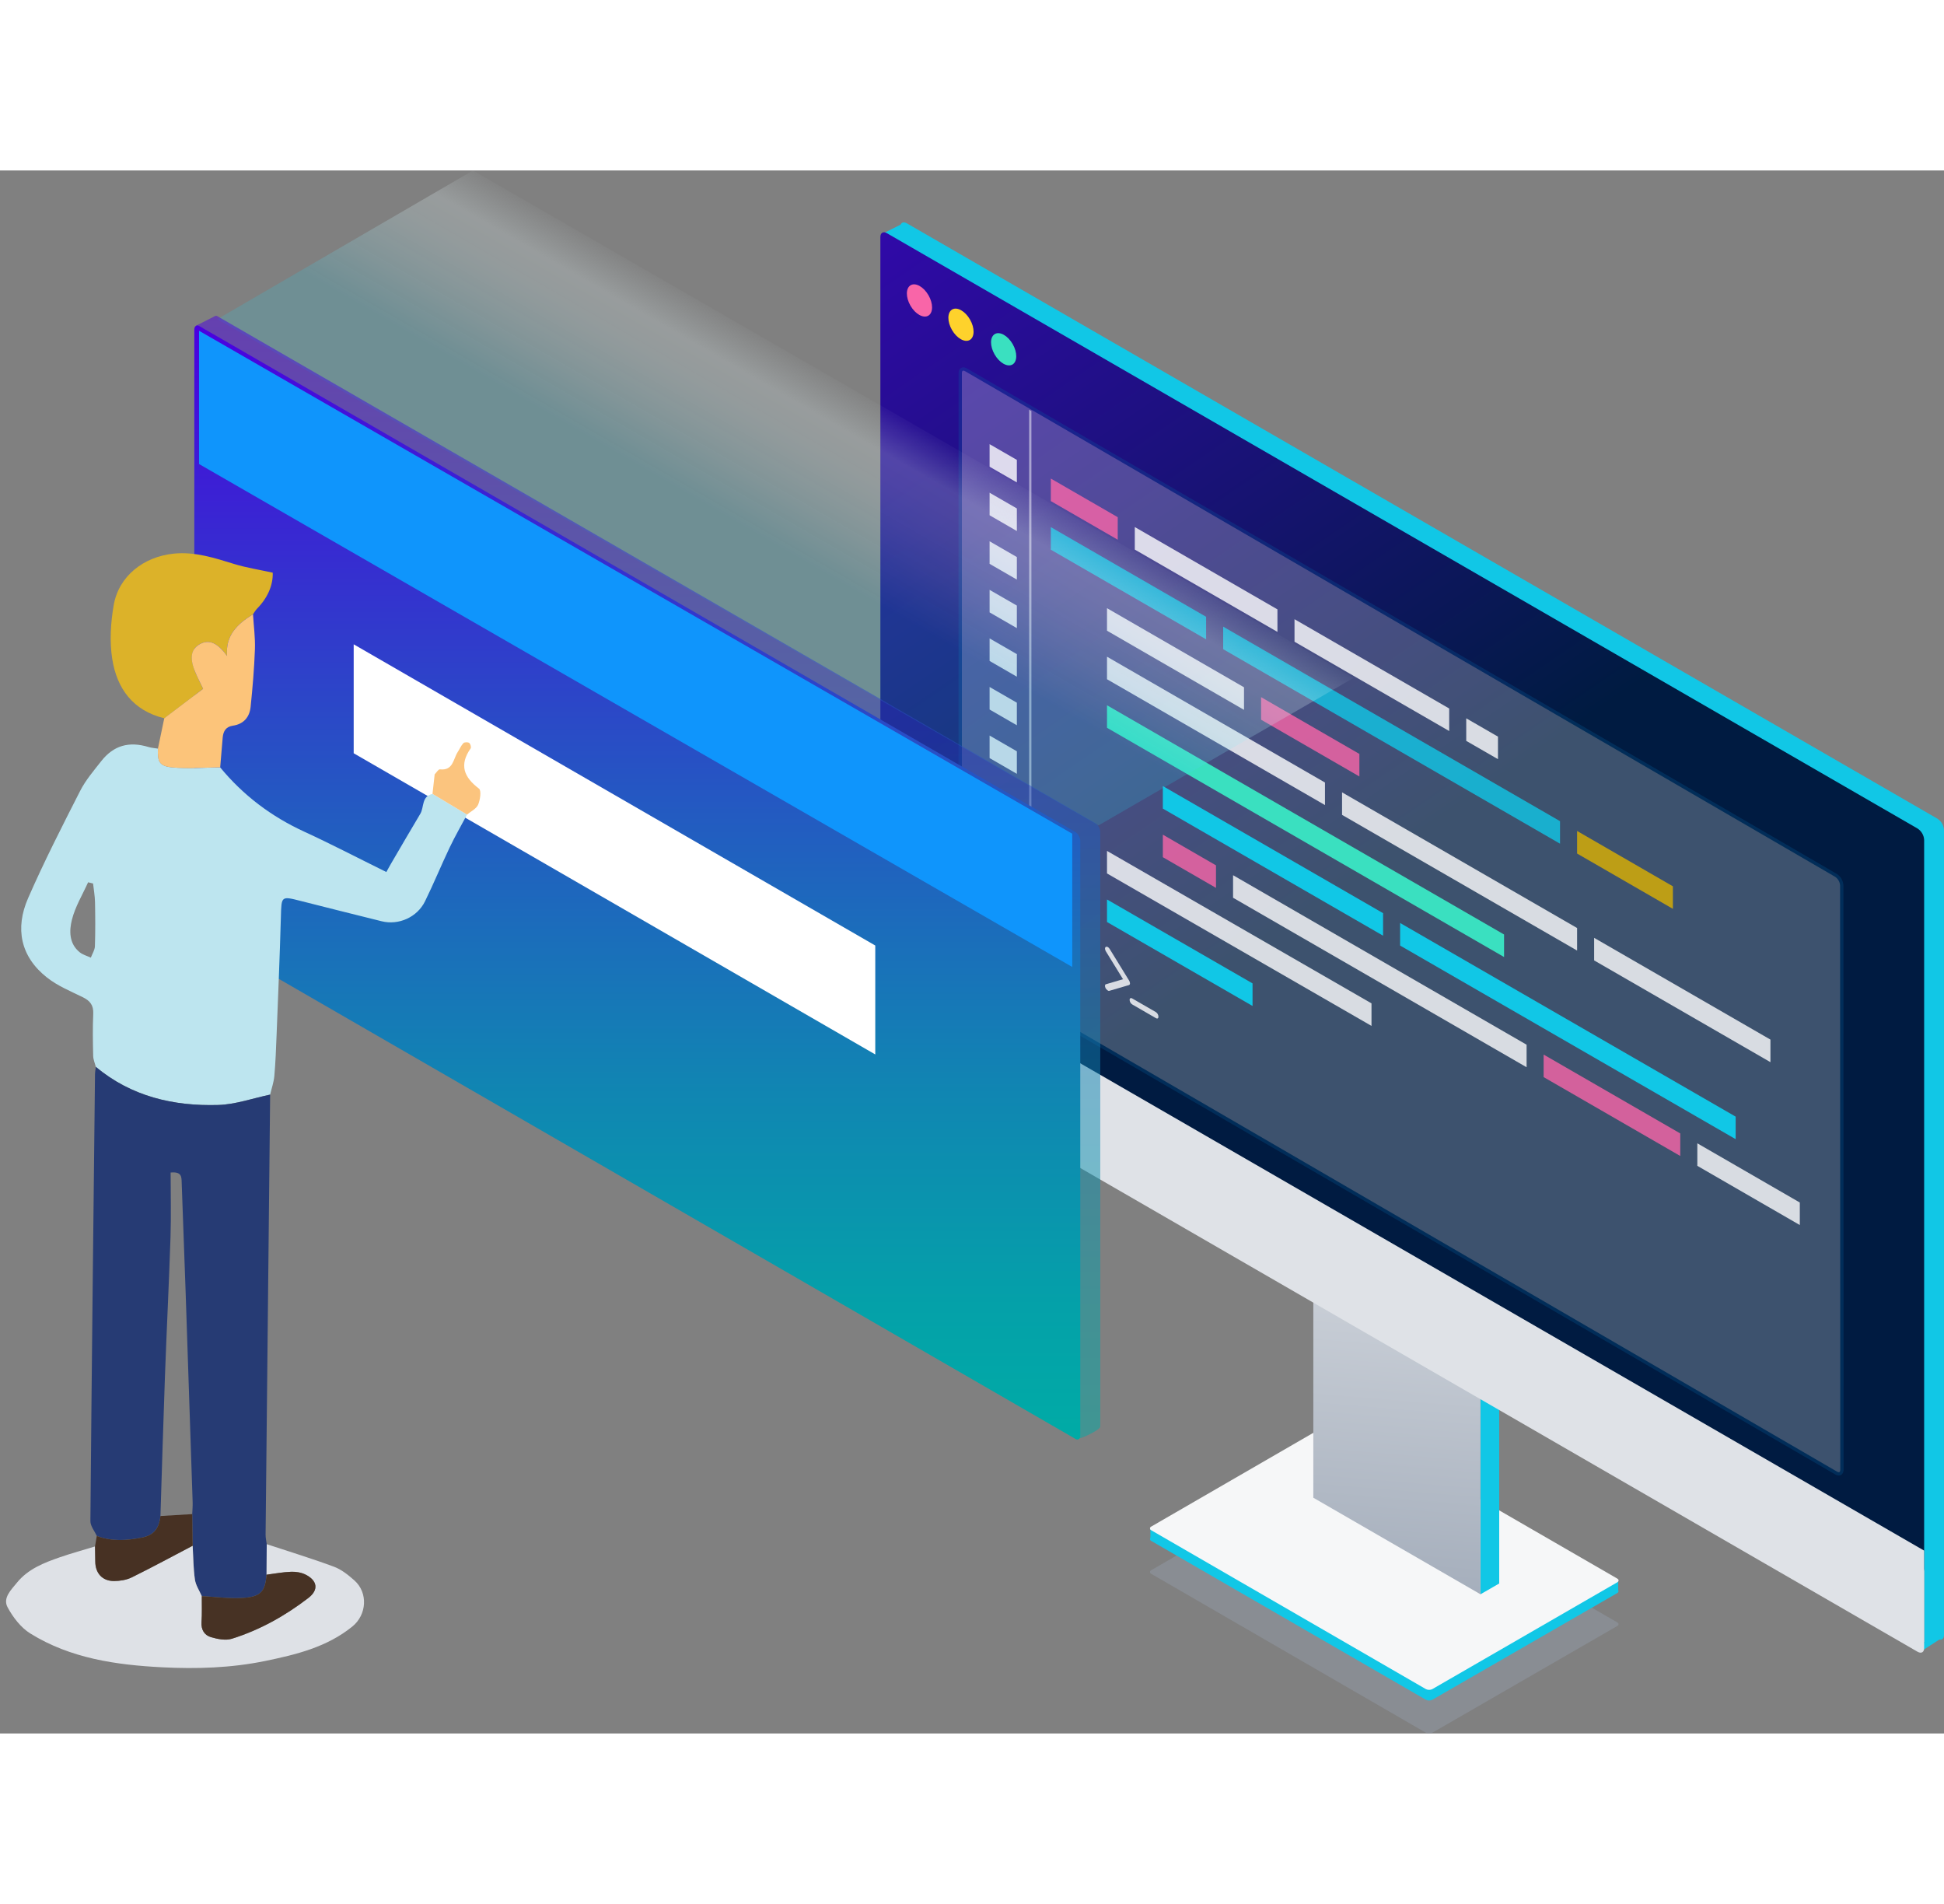 <?xml version="1.0" encoding="utf-8"?>
<!-- Generator: Adobe Illustrator 16.0.0, SVG Export Plug-In . SVG Version: 6.00 Build 0)  -->
<!DOCTYPE svg PUBLIC "-//W3C//DTD SVG 1.0//EN" "http://www.w3.org/TR/2001/REC-SVG-20010904/DTD/svg10.dtd">
<svg version="1.0" id="Ebene_3" xmlns:x="http://ns.adobe.com/Extensibility/1.0/" xmlns:i="http://ns.adobe.com/AdobeIllustrator/10.0/" xmlns:graph="http://ns.adobe.com/Graphs/1.0/"
	 xmlns="http://www.w3.org/2000/svg" xmlns:xlink="http://www.w3.org/1999/xlink" x="0px" y="0px" width="480" height="470" viewBox="34.223 0.67 516.917 415.509" enable-background="new 34.223 0.67 516.917 415.509"
	 xml:space="preserve">
<rect x="34.223" y="0.67" width="516.917" height="415.509" fill="#808080" stroke="none"/>
<title>simple-to-manage</title>
<g>
	<g id="Shape" opacity="0.4">
		<path fill="#95A0B0" d="M340.36,372.759c-0.276,0.098-0.422,0.4-0.324,0.676c0.053,0.152,0.172,0.271,0.324,0.324l73,42.221
			c0.549,0.266,1.19,0.266,1.739,0l49.131-28.35c0.479-0.271,0.479-0.721,0-1l-73.07-42.211c-0.547-0.262-1.184-0.262-1.73,0
			L340.36,372.759z"/>
	</g>
	<polygon fill="#11C7E6" points="340.12,364.46 340.12,361.66 342.95,363.291 342.95,366.089 	"/>
	<polygon fill="#11C7E6" points="464.51,378.36 464.51,375.56 461.28,377.419 461.28,380.22 	"/>
	<g id="Shape-2">
		<path fill="#11C7E6" d="M340.36,364c-0.276,0.098-0.422,0.4-0.324,0.676c0.053,0.152,0.172,0.271,0.324,0.324l73,42.211
			c0.546,0.279,1.193,0.279,1.739,0l49.131-28.34c0.479-0.281,0.479-0.73,0-1l-73.07-42.211c-0.544-0.274-1.187-0.274-1.73,0
			L340.36,364z"/>
	</g>
	<g id="Shape-3">
		<path fill="#F6F7F8" d="M340.36,361.169c-0.276,0.098-0.422,0.4-0.324,0.676c0.053,0.152,0.172,0.271,0.324,0.324l73,42.211
			c0.546,0.279,1.193,0.279,1.739,0L464.25,376c0.48-0.279,0.48-0.729,0-1l-73.07-42.22c-0.547-0.263-1.183-0.263-1.729,0
			L340.36,361.169z"/>
	</g>
	<polygon fill="#11C7E6" points="427.89,379.18 432.87,376.31 432.87,316.839 427.89,316.839 	"/>
	
		<linearGradient id="SVGID_1_" gradientUnits="userSpaceOnUse" x1="392.322" y1="7.43" x2="411.282" y2="234.029" gradientTransform="matrix(1 0 0 -1 0 419.14)">
		<stop  offset="0" style="stop-color:#95A0B0"/>
		<stop  offset="1" style="stop-color:#FFFFFF"/>
	</linearGradient>
	<polygon fill="url(#SVGID_1_)" points="427.89,150.99 427.89,379.18 383.44,353.509 383.44,125.32 	"/>
	<polygon fill="#11C7E6" points="544.99,394.39 550.27,390.98 550.27,384.58 544.78,384.58 	"/>
	<polygon fill="#11C7E6" points="268.88,17.48 274.16,14.84 285.38,21.32 280.811,24.36 	"/>
	<g id="Shape-4">
		<path fill="#11C7E6" d="M273.6,229.63c0.069,1.217,0.71,2.33,1.73,3L549.41,391c1,0.561,1.729,0.11,1.729-1V176
			c-0.068-1.218-0.71-2.331-1.729-3L275.33,14.7c-0.95-0.55-1.73-0.1-1.73,1V229.63z"/>
	</g>
	<g id="Shape-5">
		
			<linearGradient id="SVGID_2_" gradientUnits="userSpaceOnUse" x1="630.909" y1="-114.608" x2="118.57" y2="636.901" gradientTransform="matrix(1 0 0 -1 0 419.14)">
			<stop  offset="0.46" style="stop-color:#001B41"/>
			<stop  offset="0.82" style="stop-color:#4A00E0"/>
		</linearGradient>
		<path fill="url(#SVGID_2_)" d="M268.32,232.27c0.068,1.22,0.715,2.335,1.74,3l274.07,157.351c1,0.539,1.73,0.09,1.73-1v-213
			c-0.069-1.218-0.711-2.331-1.73-3L270.05,17.34c-0.95-0.55-1.73-0.1-1.73,1V232.27z"/>
	</g>
	
		<ellipse id="Oval" transform="matrix(-0.5 -0.866 0.866 -0.5 387.573 294.201)" fill="#F965A8" cx="278.715" cy="35.218" rx="4.68" ry="2.769"/>
	
		<ellipse id="Oval-2" transform="matrix(-0.5 -0.866 0.866 -0.5 398.546 313.445)" fill="#FED22C" cx="289.76" cy="41.669" rx="4.68" ry="2.77"/>
	
		<ellipse id="Oval-3" transform="matrix(-0.5 -0.866 0.866 -0.5 409.914 333.058)" fill="#3AE0C0" cx="301.105" cy="48.194" rx="4.68" ry="2.77"/>
	<g id="Shape-6">
		<path fill="#DFE2E7" d="M268.32,233.15c0.069,1.218,0.711,2.33,1.73,3l274.08,158.32c1,0.55,1.73,0.1,1.73-1v-20.381
			c-0.069-1.217-0.711-2.33-1.73-3L270.05,211.85c-0.95-0.55-1.73-0.101-1.73,1V233.15z"/>
	</g>
	<polygon id="Shape-7" fill="#DFE2E7" points="268.32,231.63 545.86,391.951 545.86,367.57 268.32,207.33 	"/>
	<g opacity="0.8">
		<path fill="#FFFFFF" d="M328.74,218.63c-0.242-0.153-0.437-0.371-0.561-0.631c-0.229-0.49-0.17-0.949,0.141-1l4.52-1.33
			l-4.57-7.429c-0.279-0.46-0.3-1,0-1.16c0.301-0.16,0.7,0.05,1,0.51l5.19,8.441c0.147,0.226,0.228,0.489,0.23,0.76
			c0.016,0.192-0.099,0.373-0.28,0.439l-5.19,1.52C329.05,218.8,328.866,218.753,328.74,218.63z"/>
		<path fill="#FFFFFF" d="M341.56,226l-6.279-3.629c-0.409-0.267-0.666-0.713-0.69-1.201c0-0.439,0.311-0.619,0.69-0.389
			l6.279,3.619c0.414,0.264,0.674,0.711,0.7,1.2C342.26,226.08,342,226.259,341.56,226z"/>
	</g>
	<g opacity="0.24">
		<path fill="#FFFFFF" d="M524,346.07c0,1-0.69,1.37-1.53,0.881l-231.39-134.4c-0.9-0.597-1.467-1.582-1.53-2.66V54.54
			c0-1,0.69-1.37,1.53-0.88l231.34,134.4c0.9,0.596,1.467,1.582,1.53,2.66L524,346.07z"/>
		<path fill="none" stroke="#0566A9" stroke-width="0.885" stroke-miterlimit="10" d="M524,346.07c0,1-0.69,1.37-1.53,0.881
			l-231.39-134.4c-0.9-0.597-1.467-1.582-1.53-2.66V54.54c0-1,0.69-1.37,1.53-0.88l231.34,134.4c0.9,0.596,1.467,1.582,1.53,2.66
			L524,346.07z"/>
	</g>
	<polygon fill="#FFFFFF" fill-opacity="0" points="518.38,322.38 292.4,191.91 292.4,56.73 518.38,187.2 	"/>
	<g opacity="0.8">
		<polygon fill="#FFFFFF" points="297.359,73.43 297.359,79.42 304.609,83.6 304.609,77.61 		"/>
		<polygon fill="#FFFFFF" points="297.359,86.34 297.359,92.33 304.609,96.52 304.609,90.52 		"/>
		<polygon fill="#FFFFFF" points="297.359,99.25 297.359,105.24 304.609,109.43 304.609,103.44 		"/>
		<polygon fill="#FFFFFF" points="297.359,112.16 297.359,118.15 304.609,122.33 304.609,116.34 		"/>
		<polygon fill="#FFFFFF" points="297.359,125.07 297.359,131.06 304.609,135.25 304.609,129.25 		"/>
		<polygon fill="#FFFFFF" points="297.359,137.98 297.359,143.97 304.609,148.16 304.609,142.16 		"/>
		<polygon fill="#FFFFFF" points="297.359,150.89 297.359,156.88 304.609,161.07 304.609,155.08 		"/>
		<polygon fill="#FFFFFF" points="297.359,163.8 297.359,169.79 304.609,173.97 304.609,167.98 		"/>
		<polygon fill="#FFFFFF" points="297.359,176.71 297.359,182.7 304.609,186.88 304.609,180.89 		"/>
	</g>
	<g opacity="0.5">
		<polygon fill="#FFFFFF" points="308.48,196.74 307.87,196.39 307.87,64.27 308.48,64.63 		"/>
		<polygon fill="#FFFFFF" fill-opacity="0" points="513.49,190.4 293.98,63.67 293.98,62.96 513.47,189.68 		"/>
	</g>
	<polygon opacity="0.8" fill="#F965A8" enable-background="new    " points="331.43,92.84 313.64,82.57 313.64,88.56 331.43,98.83 	
		"/>
	<g opacity="0.8">
		<polygon fill="#FFFFFF" points="373.9,117.35 335.97,95.46 335.97,101.45 373.9,123.34 		"/>
		<polygon fill="#FFFFFF" points="424.1,146.31 424.1,152.31 432.54,157.17 432.54,151.18 		"/>
	</g>
	<g opacity="0.8">
		<polygon fill="#FFFFFF" points="419.57,143.7 378.44,119.96 378.44,125.95 419.57,149.69 		"/>
	</g>
	<polygon opacity="0.8" fill="#11C7E6" enable-background="new    " points="354.93,119.32 313.64,95.48 313.64,101.48 
		354.93,125.31 	"/>
	<polygon opacity="0.8" fill="#11C7E6" enable-background="new    " points="449.04,173.65 359.47,121.94 359.47,127.93 
		449.04,179.64 	"/>
	<polygon opacity="0.8" fill="#DDB201" enable-background="new    " points="453.58,176.26 453.58,182.26 479.05,196.96 
		479.05,190.97 	"/>
	<g opacity="0.8">
		<polygon fill="#FFFFFF" points="365.01,138.06 328.58,117.03 328.58,123.02 365.01,144.06 		"/>
	</g>
	<polygon opacity="0.8" fill="#F965A8" enable-background="new    " points="395.69,155.78 369.55,140.68 369.55,146.68 
		395.69,161.77 	"/>
	<g opacity="0.8">
		<polygon fill="#FFFFFF" points="458.11,204.67 458.11,210.669 504.99,237.72 504.99,231.72 		"/>
	</g>
	<polygon fill="#3AE0C0" points="328.58,142.84 328.58,148.83 434.16,209.77 434.16,203.78 	"/>
	<polygon fill="#11C7E6" points="401.99,198.11 343.43,164.32 343.43,170.31 401.99,204.1 	"/>
	<polygon fill="#11C7E6" points="406.52,200.72 406.52,206.72 495.74,258.19 495.74,252.201 	"/>
	<g opacity="0.8">
		<polygon fill="#FFFFFF" points="386.54,163.38 328.58,129.93 328.58,135.92 386.54,169.37 		"/>
	</g>
	<g opacity="0.8">
		<polygon fill="#FFFFFF" points="391.08,165.99 391.08,171.98 453.58,208.05 453.58,202.06 		"/>
	</g>
	<polygon opacity="0.8" fill="#FFFFFF" enable-background="new    " points="328.58,181.56 328.58,187.55 398.91,228.08 
		398.91,222.089 	"/>
	<polygon fill="#11C7E6" points="328.58,194.47 328.58,200.46 367.28,222.781 367.28,216.781 	"/>
	<polygon opacity="0.8" fill="#F965A8" enable-background="new    " points="357.56,185.4 343.43,177.24 343.43,183.23 
		357.56,191.39 	"/>
	<polygon opacity="0.8" fill="#FFFFFF" enable-background="new    " points="440.15,233.08 362.1,188.02 362.1,194.01 
		440.15,239.07 	"/>
	<polygon opacity="0.8" fill="#FFFFFF" enable-background="new    " points="485.55,259.291 485.55,265.281 512.8,281.02 
		512.8,275.031 	"/>
	<polygon opacity="0.8" fill="#F965A8" enable-background="new    " points="481.01,256.669 444.68,235.701 444.68,241.69 
		481.01,262.66 	"/>
	
		<linearGradient id="SVGID_3_" gradientUnits="userSpaceOnUse" x1="-44.638" y1="626.715" x2="-92.327" y2="654.245" gradientTransform="matrix(6.123234e-017 -1 -1 -6.123234e-017 891.21 6.13)">
		<stop  offset="0.13" style="stop-color:#E7F9FC;stop-opacity:0"/>
		<stop  offset="0.35" style="stop-color:#E7F9FC;stop-opacity:0.6"/>
		<stop  offset="0.45" style="stop-color:#DDF7FB;stop-opacity:0.59"/>
		<stop  offset="0.58" style="stop-color:#C0F0F8;stop-opacity:0.58"/>
		<stop  offset="0.74" style="stop-color:#91E5F3;stop-opacity:0.55"/>
		<stop  offset="0.91" style="stop-color:#4FD5EC;stop-opacity:0.52"/>
		<stop  offset="1" style="stop-color:#28CCE8;stop-opacity:0.5"/>
	</linearGradient>
	<polygon opacity="0.39" fill="url(#SVGID_3_)" enable-background="new    " points="326.32,174.78 394.14,135.57 160,0.67 
		91.99,40.21 	"/>
	
		<linearGradient id="SVGID_4_" gradientUnits="userSpaceOnUse" x1="148.69" y1="81.211" x2="148.69" y2="379.835" gradientTransform="matrix(1 0 0 -1 57.88 419.14)">
		<stop  offset="0" style="stop-color:#00ABA6"/>
		<stop  offset="0.12" style="stop-color:#04A1A9"/>
		<stop  offset="0.31" style="stop-color:#1086B2"/>
		<stop  offset="0.56" style="stop-color:#235BC1"/>
		<stop  offset="0.86" style="stop-color:#3C1FD5"/>
		<stop  offset="1" style="stop-color:#4A00E0"/>
	</linearGradient>
	<path opacity="0.5" fill="url(#SVGID_4_)" enable-background="new    " d="M320.22,337.89c0.69,0.4,6.57-2.37,6.57-3.29v-158
		c-0.014-0.955-0.482-1.846-1.26-2.4L92.46,39.66c-0.69-0.4-0.77-0.51-1.46-0.08l-4.65,2.36"/>
	
		<linearGradient id="SVGID_5_" gradientUnits="userSpaceOnUse" x1="145.8" y1="81.098" x2="145.8" y2="377.261" gradientTransform="matrix(1 0 0 -1 57.88 419.14)">
		<stop  offset="0" style="stop-color:#00ABA6"/>
		<stop  offset="0.12" style="stop-color:#04A1A9"/>
		<stop  offset="0.31" style="stop-color:#1086B2"/>
		<stop  offset="0.56" style="stop-color:#235BC1"/>
		<stop  offset="0.86" style="stop-color:#3C1FD5"/>
		<stop  offset="1" style="stop-color:#4A00E0"/>
	</linearGradient>
	<path fill="url(#SVGID_5_)" d="M320.22,337.89L87.15,203.33c-0.778-0.554-1.246-1.445-1.26-2.4V43c0-0.92,0.56-1.35,1.26-1
		l233.07,134.57c0.774,0.556,1.238,1.447,1.25,2.4v158C321.47,337.871,320.91,338.291,320.22,337.89z"/>
	<polygon fill="none" points="287.971,288.13 87.15,172.18 87.15,43.28 287.971,159.22 	"/>
	<polygon fill="#F0F0F0" fill-opacity="0" points="319.34,337.53 87.15,203.28 87.15,50.71 319.34,184.97 	"/>
	<polygon fill="#0F95FC" points="319.34,212.41 87.15,78.71 87.15,43.28 319.34,176.99 	"/>
	<polygon fill="#134094" fill-opacity="0" points="319.34,185.09 87.15,51.36 87.15,43.28 319.34,177 	"/>
	<polygon fill="#FFFFFF" points="266.96,235.669 128.27,155.6 128.27,126.64 266.96,206.71 	"/>
	<path fill-rule="evenodd" clip-rule="evenodd" fill="none" d="M34.223,409.007c0-106.935,0-213.869,0-320.804
		c46.185,0,92.37,0,138.555,0c0,107.317,0,214.636,0,321.953c-45.323,0-90.645,0.004-135.967-0.024c-0.862,0-1.725-0.359-2.587-0.55
		c36.603,0,73.207,0,109.81,0c9.299,0,18.598,0,27.896,0c-0.001-0.389-0.002-0.778-0.002-1.167c-3.089,0-6.179-0.032-9.267,0.007
		c-6.178,0.08-12.356,0.199-18.534,0.303c-1.334,0.064-2.67,0.186-4.005,0.188c-29.564,0.01-59.129,0.003-88.693,0.011
		C45.692,408.925,39.958,408.978,34.223,409.007z M149.224,166.41l0.04,0.002c-3.005,0.566-2.217,3.502-3.279,5.28
		c-2.64,4.419-5.225,8.87-7.823,13.314c-0.526,0.899-1.013,1.823-1.203,2.167c-7.963-3.932-14.816-7.508-21.834-10.729
		c-8.771-4.026-16.23-9.659-22.356-17.09c0.222-2.649,0.43-5.3,0.672-7.948c0.153-1.675,0.859-2.867,2.71-3.138
		c2.852-0.416,4.431-2.265,4.71-4.976c0.526-5.092,0.962-10.203,1.145-15.316c0.111-3.096-0.321-6.21-0.508-9.315
		c0.35-0.501,0.64-1.063,1.063-1.492c2.815-2.854,4.281-6.21,4.185-9.571c-3.689-0.813-7.042-1.325-10.249-2.312
		c-5.235-1.611-10.394-3.307-16.005-2.76c-8.09,0.79-14.713,6.014-16.042,13.724c-0.8,4.647-1.109,9.61-0.39,14.237
		c1.227,7.895,5.521,13.788,13.84,15.81c-0.561,2.689-1.122,5.38-1.684,8.07c-0.841-0.14-1.709-0.189-2.519-0.434
		c-5.168-1.561-9.267-0.421-12.545,3.748c-1.997,2.542-4.157,5.057-5.61,7.906c-4.806,9.424-9.625,18.863-13.858,28.551
		c-3.492,7.992-2.057,15.495,5.026,21.081c2.803,2.211,6.255,3.636,9.507,5.224c1.955,0.955,2.902,2.146,2.796,4.427
		c-0.172,3.725-0.097,7.465-0.015,11.196c0.022,0.975,0.457,1.939,0.702,2.908c-0.075,0.663-0.209,1.323-0.216,1.985
		c-0.44,39.589-0.888,79.177-1.225,118.766c-0.011,1.311,1.107,2.631,1.697,3.945c-0.157,0.931-0.314,1.861-0.471,2.792
		c-3.103,0.946-6.236,1.803-9.299,2.86c-4.264,1.474-8.501,3.121-11.455,6.764c-1.528,1.884-3.832,4.063-2.498,6.544
		c1.434,2.665,3.536,5.412,6.058,6.976c10.681,6.627,22.801,8.353,35.056,8.982c9.157,0.471,18.331,0.181,27.373-1.677
		c8.256-1.699,16.404-3.67,23.18-9.153c3.863-3.125,4.241-8.992,0.547-12.274c-1.621-1.439-3.438-2.896-5.431-3.635
		c-5.886-2.187-11.903-4.019-17.869-5.988c-0.105-0.851-0.311-1.7-0.303-2.548c0.392-38.988,0.802-77.977,1.209-116.965
		c0.386-1.651,0.97-3.285,1.118-4.958c0.32-3.603,0.454-7.224,0.595-10.839c0.409-10.48,0.852-20.961,1.146-31.444
		c0.159-5.612,0.025-5.584,5.469-4.194c7.103,1.813,14.218,3.574,21.331,5.35c4.468,1.116,9.422-1.033,11.517-5.293
		c2.316-4.708,4.301-9.576,6.559-14.313c1.418-2.977,3.073-5.84,4.621-8.755c1.019-0.858,2.468-1.528,2.944-2.623
		c0.556-1.279,0.902-3.772,0.234-4.277c-4.018-3.039-5.31-6.299-2.216-10.699c0.2-0.283-0.066-1.229-0.399-1.458
		c-0.352-0.245-1.266-0.217-1.538,0.07c-0.625,0.656-0.983,1.559-1.492,2.334c-1.23,1.876-1.185,5.03-4.741,4.627
		c-0.411-0.047-0.931,0.861-1.4,1.327C149.608,162.937,149.416,164.673,149.224,166.41z"/>
	<path fill-rule="evenodd" clip-rule="evenodd" fill="#BDE5EF" d="M92.768,159.354c6.127,7.431,13.586,13.063,22.357,17.09
		c7.018,3.222,13.871,6.798,21.834,10.729c0.19-0.344,0.677-1.268,1.203-2.167c2.598-4.444,5.183-8.896,7.823-13.314
		c1.062-1.778,0.274-4.714,3.278-5.28c3.049,1.83,6.098,3.659,9.146,5.489c-1.548,2.915-3.203,5.778-4.621,8.755
		c-2.258,4.737-4.242,9.605-6.559,14.313c-2.095,4.26-7.049,6.409-11.517,5.293c-7.113-1.775-14.229-3.537-21.331-5.35
		c-5.444-1.39-5.31-1.418-5.469,4.194c-0.294,10.483-0.737,20.964-1.146,31.444c-0.142,3.615-0.275,7.236-0.595,10.839
		c-0.148,1.673-0.732,3.307-1.118,4.958c-4.606,0.964-9.192,2.619-13.823,2.754c-11.893,0.347-23.087-2.259-32.528-10.128
		c-0.245-0.969-0.679-1.934-0.702-2.908c-0.082-3.731-0.157-7.472,0.015-11.196c0.105-2.28-0.841-3.472-2.796-4.427
		c-3.252-1.588-6.705-3.013-9.507-5.224c-7.083-5.586-8.518-13.089-5.026-21.081c4.233-9.688,9.052-19.127,13.858-28.551
		c1.453-2.85,3.613-5.364,5.61-7.906c3.278-4.169,7.376-5.309,12.545-3.748c0.809,0.244,1.678,0.294,2.519,0.433
		c-0.156,3.493,0.397,4.676,3.836,4.995C84.256,159.75,88.526,159.39,92.768,159.354z M58.973,190.232
		c-0.441-0.11-0.882-0.222-1.323-0.332c-1.482,3.302-3.434,6.487-4.301,9.943c-0.735,2.929-0.797,6.357,2.076,8.666
		c0.829,0.667,1.958,0.961,2.95,1.426c0.379-1.01,1.051-2.01,1.085-3.031c0.129-3.899,0.105-7.807,0.029-11.708
		C59.456,193.539,59.152,191.886,58.973,190.232z"/>
	<path fill-rule="evenodd" clip-rule="evenodd" fill="#263B74" d="M59.703,238.974c9.441,7.869,20.635,10.475,32.528,10.128
		c4.631-0.135,9.217-1.79,13.823-2.754c-0.408,38.988-0.817,77.977-1.209,116.965c-0.008,0.848,0.198,1.697,0.303,2.548
		c-0.017,2.703-0.034,5.406-0.049,8.11c-0.348,4.066-1.281,5.65-5.366,6.093c-3.892,0.423-7.898-0.213-11.854-0.383
		c-0.634-1.472-1.611-2.896-1.83-4.427c-0.424-2.961-0.421-5.983-0.595-8.98c-0.038-2.803-0.077-5.605-0.116-8.407
		c0.042-1.05,0.147-2.101,0.113-3.148c-0.612-18.669-1.232-37.337-1.87-56.006c-0.331-9.669-0.701-19.336-1.047-29.004
		c-0.051-1.418,0.069-2.949-2.94-2.647c0,5.767,0.155,11.505-0.032,17.232c-0.4,12.253-1.023,24.497-1.47,36.748
		c-0.454,12.442-0.808,24.888-1.205,37.332c-0.374,3.354-1.788,5.097-4.894,5.719c-4.03,0.808-8.071,1.081-12.034-0.421
		c-0.59-1.315-1.708-2.636-1.697-3.946c0.337-39.589,0.785-79.177,1.225-118.766C59.494,240.297,59.627,239.637,59.703,238.974z"/>
	<path fill-rule="evenodd" clip-rule="evenodd" fill="#DEE1E6" d="M85.454,366.274c0.174,2.997,0.17,6.02,0.595,8.98
		c0.219,1.531,1.196,2.955,1.83,4.427c-0.012,2.298,0.09,4.604-0.072,6.892c-0.146,2.057,0.79,3.503,2.527,4.009
		c1.757,0.513,3.882,0.937,5.54,0.419c7.442-2.326,14.198-6.11,20.364-10.856c2.763-2.127,2.406-4.602-0.759-6.195
		c-1.132-0.568-2.564-0.801-3.844-0.754c-2.186,0.078-4.358,0.499-6.536,0.776c0.016-2.704,0.033-5.407,0.049-8.11
		c5.966,1.97,11.983,3.802,17.869,5.988c1.993,0.739,3.81,2.195,5.431,3.635c3.694,3.282,3.316,9.149-0.547,12.274
		c-6.776,5.483-14.924,7.454-23.18,9.153c-9.042,1.857-18.216,2.147-27.373,1.677c-12.255-0.63-24.375-2.355-35.056-8.982
		c-2.522-1.563-4.624-4.311-6.058-6.976c-1.334-2.481,0.97-4.66,2.498-6.544c2.954-3.643,7.191-5.29,11.455-6.764
		c3.063-1.058,6.197-1.914,9.299-2.86c0.023,1.336,0.059,2.672,0.068,4.008c0.02,3.126,1.881,5.207,5.018,5.188
		c1.573-0.01,3.294-0.285,4.687-0.971C74.714,371.998,80.065,369.096,85.454,366.274z"/>
	<path fill-rule="evenodd" clip-rule="evenodd" fill="#DCB229" d="M77.901,146.296c-8.32-2.021-12.614-7.915-13.84-15.81
		c-0.719-4.627-0.41-9.59,0.39-14.237c1.329-7.71,7.951-12.934,16.042-13.724c5.612-0.547,10.771,1.148,16.005,2.76
		c3.207,0.986,6.56,1.498,10.249,2.312c0.096,3.361-1.37,6.717-4.185,9.571c-0.423,0.429-0.713,0.991-1.063,1.492
		c-4.072,2.521-7.392,5.523-6.892,11.08c-2.583-3.592-4.896-4.527-7.342-3.096c-2.343,1.372-2.684,3.759-1.032,7.608
		c0.592,1.38,1.283,2.716,1.996,4.211C84.728,141.12,81.315,143.708,77.901,146.296z"/>
	<path fill-rule="evenodd" clip-rule="evenodd" fill="#FCC47A" d="M77.901,146.296c3.414-2.589,6.826-5.177,10.327-7.832
		c-0.712-1.495-1.404-2.831-1.996-4.211c-1.652-3.85-1.311-6.236,1.032-7.608c2.446-1.432,4.759-0.496,7.342,3.096
		c-0.5-5.557,2.82-8.56,6.892-11.08c0.188,3.105,0.62,6.22,0.508,9.315c-0.183,5.113-0.619,10.225-1.145,15.316
		c-0.28,2.711-1.859,4.56-4.71,4.976c-1.852,0.271-2.558,1.463-2.71,3.138c-0.243,2.648-0.45,5.299-0.673,7.948
		c-4.242,0.036-8.512,0.396-12.714,0.007c-3.439-0.319-3.993-1.502-3.836-4.995C76.779,151.676,77.34,148.986,77.901,146.296z"/>
	<path fill-rule="evenodd" clip-rule="evenodd" fill="#473123" d="M85.454,366.274c-5.389,2.822-10.739,5.724-16.193,8.414
		c-1.392,0.686-3.114,0.961-4.687,0.971c-3.137,0.019-4.998-2.063-5.018-5.188c-0.009-1.336-0.045-2.672-0.068-4.008
		c0.157-0.931,0.314-1.861,0.471-2.792c3.963,1.503,8.003,1.229,12.034,0.422c3.106-0.622,4.52-2.365,4.893-5.719
		c2.817-0.169,5.635-0.339,8.453-0.507C85.376,360.668,85.416,363.471,85.454,366.274z"/>
	<path fill-rule="evenodd" clip-rule="evenodd" fill="#FBC47E" d="M158.409,171.901c-3.048-1.83-6.097-3.659-9.146-5.489
		c0.001,0-0.039-0.002-0.039-0.002c0.192-1.736,0.385-3.473,0.578-5.208c0.469-0.466,0.989-1.374,1.4-1.327
		c3.556,0.403,3.51-2.751,4.741-4.627c0.509-0.775,0.868-1.678,1.492-2.334c0.271-0.287,1.186-0.315,1.538-0.07
		c0.333,0.229,0.599,1.175,0.399,1.458c-3.094,4.4-1.802,7.66,2.216,10.699c0.668,0.505,0.321,2.998-0.234,4.277
		C160.876,170.373,159.427,171.042,158.409,171.901z"/>
	<path fill-rule="evenodd" clip-rule="evenodd" fill="#BDE5EF" d="M149.802,161.202c-0.193,1.735-0.386,3.472-0.578,5.208
		C149.416,164.673,149.608,162.937,149.802,161.202z"/>
	<path fill-rule="evenodd" clip-rule="evenodd" fill="none" d="M58.973,190.232c0.179,1.654,0.482,3.307,0.515,4.964
		c0.076,3.901,0.101,7.809-0.029,11.708c-0.034,1.021-0.706,2.021-1.085,3.031c-0.991-0.465-2.121-0.759-2.95-1.426
		c-2.873-2.309-2.811-5.737-2.076-8.666c0.867-3.456,2.819-6.642,4.301-9.943C58.091,190.01,58.532,190.122,58.973,190.232z"/>
	<path fill-rule="evenodd" clip-rule="evenodd" fill="none" d="M85.338,357.867c-2.818,0.168-5.636,0.338-8.453,0.507
		c0.398-12.444,0.751-24.89,1.206-37.332c0.447-12.251,1.07-24.495,1.47-36.748c0.187-5.728,0.032-11.466,0.032-17.232
		c3.01-0.302,2.89,1.229,2.94,2.647c0.347,9.668,0.716,19.335,1.047,29.004c0.638,18.669,1.258,37.337,1.87,56.006
		C85.485,355.766,85.379,356.817,85.338,357.867z"/>
	<path fill-rule="evenodd" clip-rule="evenodd" fill="#473224" d="M105.099,373.971c2.178-0.277,4.35-0.698,6.536-0.776
		c1.28-0.047,2.712,0.186,3.844,0.754c3.165,1.594,3.521,4.068,0.759,6.195c-6.167,4.746-12.922,8.53-20.364,10.856
		c-1.657,0.518-3.782,0.094-5.54-0.419c-1.737-0.506-2.673-1.952-2.527-4.009c0.162-2.288,0.06-4.594,0.072-6.892
		c3.956,0.17,7.962,0.806,11.854,0.383C103.818,379.622,104.75,378.038,105.099,373.971z"/>
</g>
</svg>

